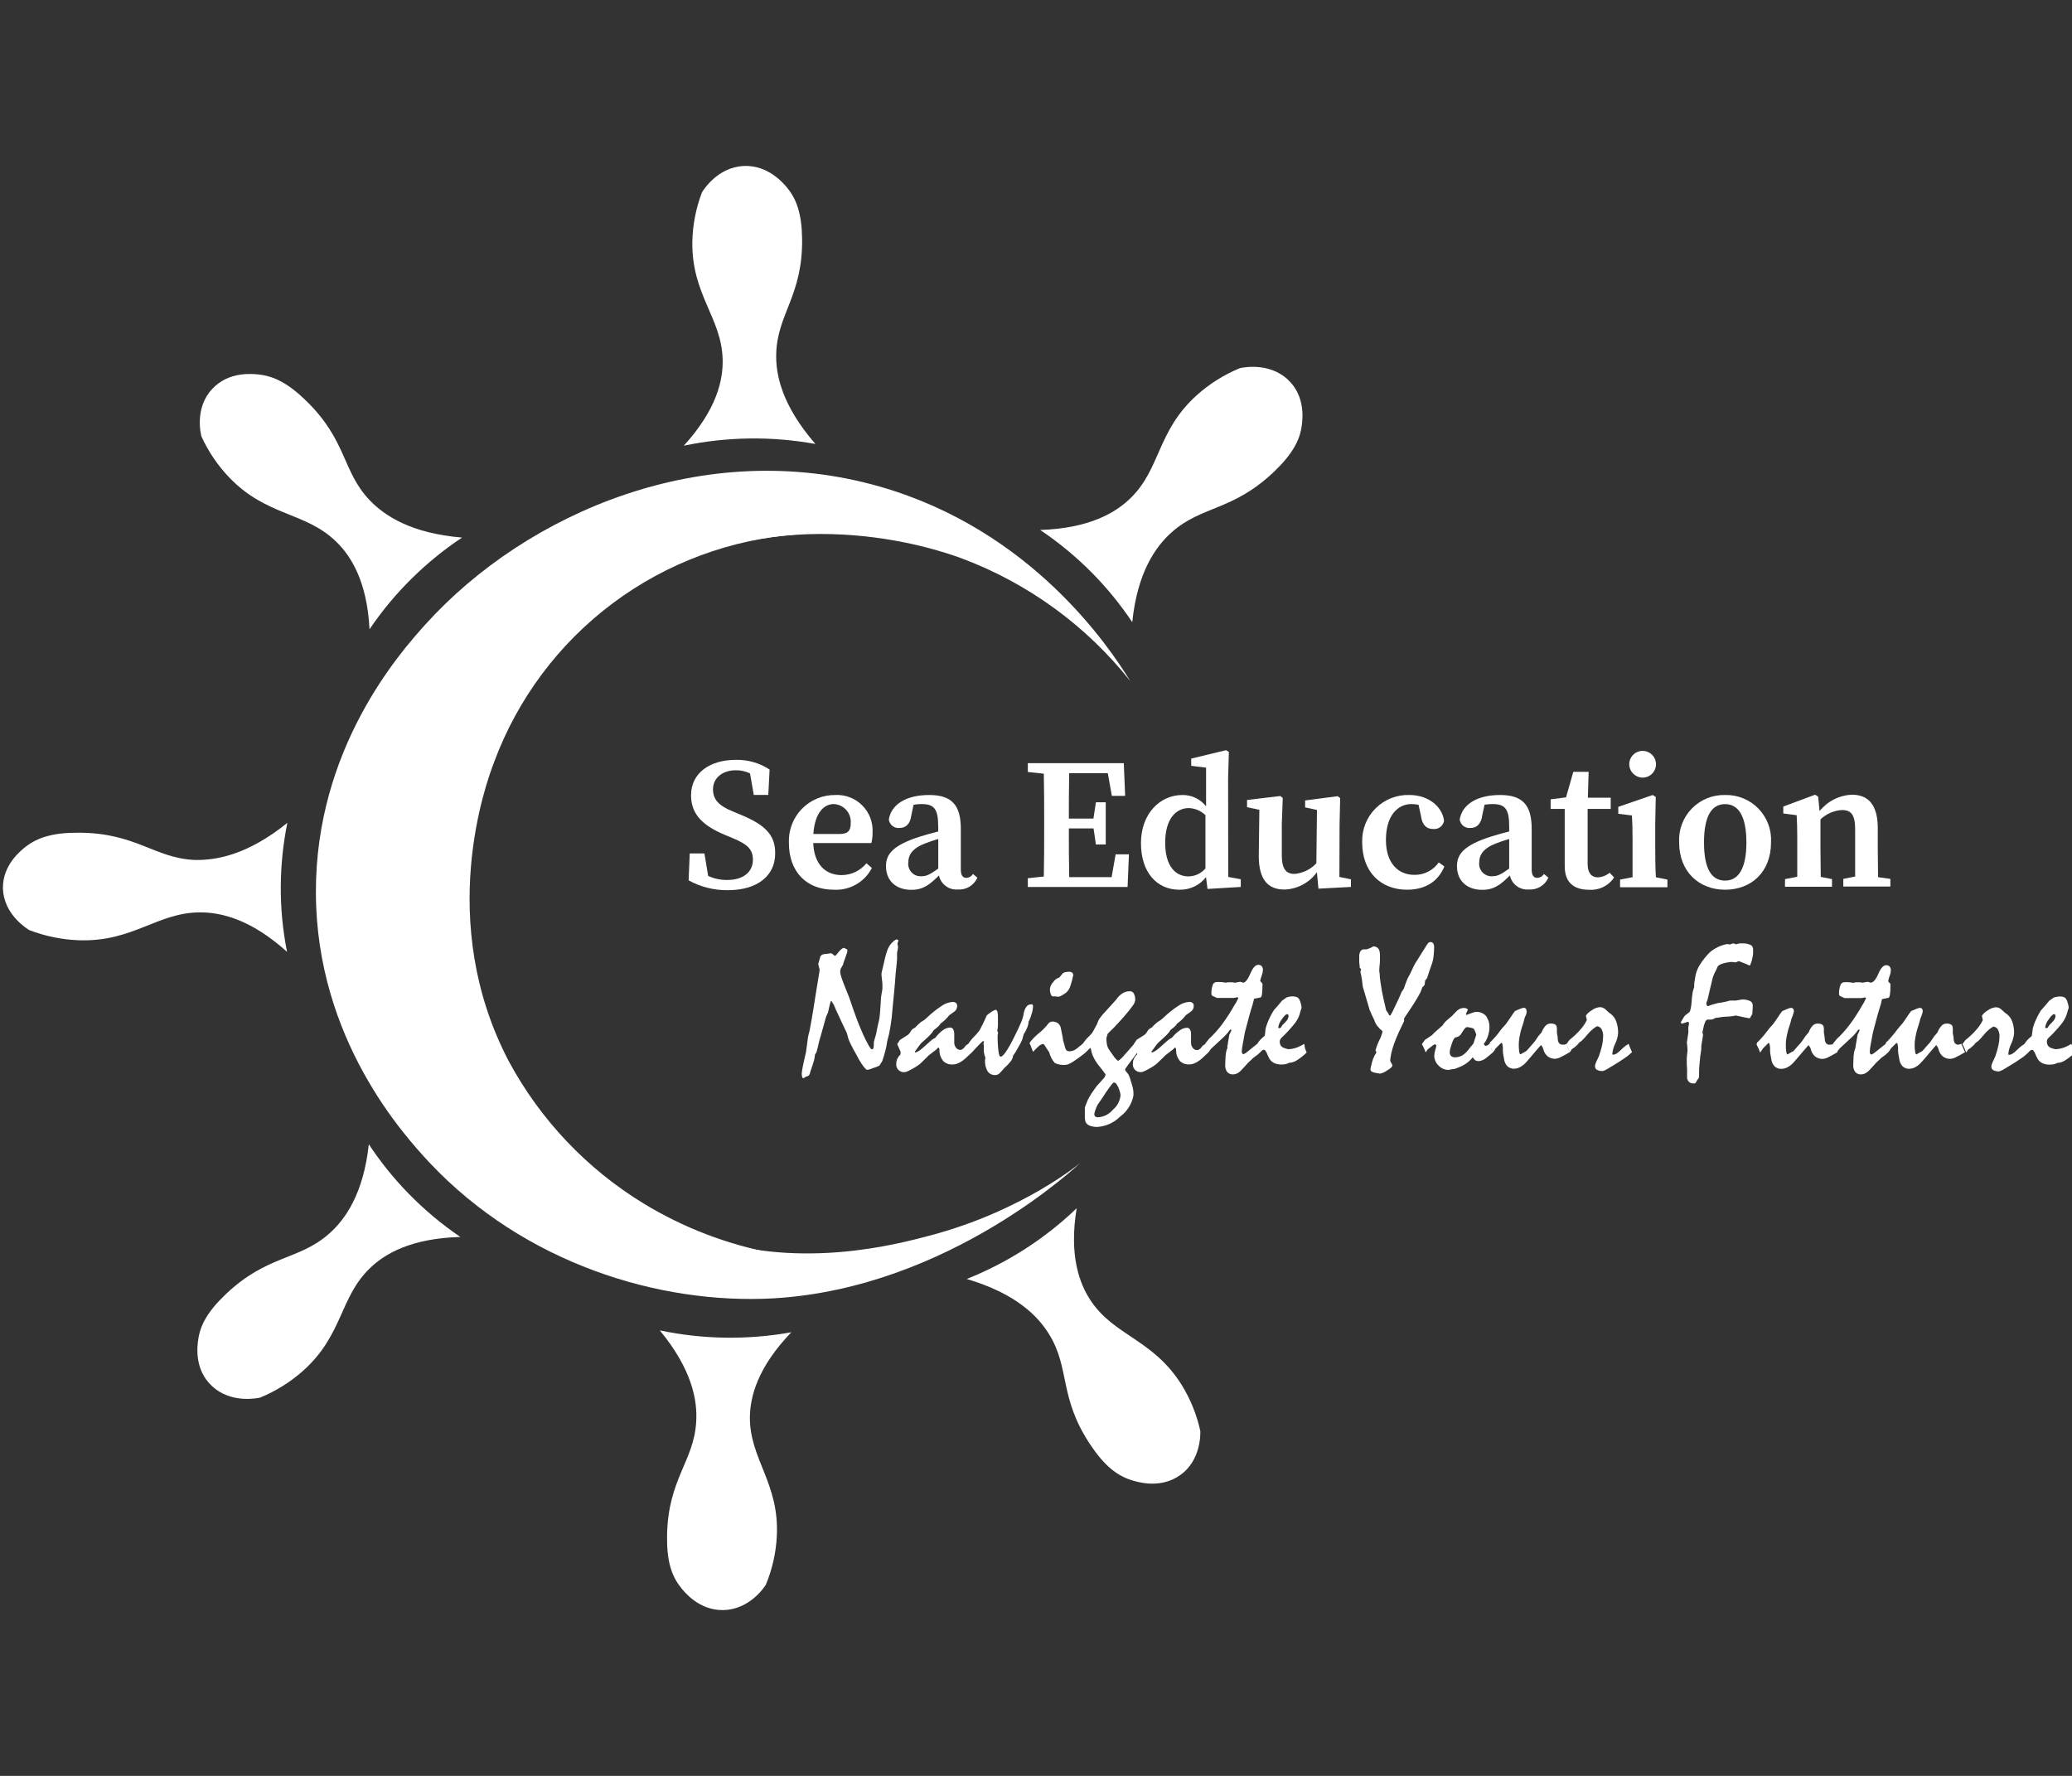 <svg width="350" height="300" viewBox="0 0 350 300" fill="none" xmlns="http://www.w3.org/2000/svg">
<rect x="0" y="0" width="350" height="300" fill="#333333" stroke="none"/>
<g clip-path="url(#clip0_99_2)">
<path d="M125.11 137.63L123.73 137.05C121.6 136.19 120.44 135.17 120.44 133.35C120.44 131.35 122.12 130.12 124.29 130.12C125.12 130.109 125.942 130.291 126.69 130.65L127.33 134.29H129.78L130 130C128.318 128.895 126.342 128.324 124.33 128.36C119.85 128.36 116.73 130.62 116.73 134.36C116.73 137.71 118.94 139.57 122.48 141.05L123.78 141.59C126.14 142.59 127.18 143.38 127.18 145.23C127.18 147.31 125.55 148.65 122.89 148.65C121.762 148.676 120.644 148.444 119.62 147.97L118.99 144.17H116.51L116.32 148.72C118.347 149.834 120.627 150.406 122.94 150.38C127.94 150.38 130.94 147.93 130.94 144.2C131 141.12 129.29 139.34 125.11 137.63Z" fill="white"/>
<path d="M147.39 140.65C147.44 139.806 147.312 138.962 147.014 138.171C146.715 137.38 146.252 136.662 145.657 136.062C145.061 135.463 144.345 134.996 143.557 134.692C142.768 134.388 141.924 134.255 141.08 134.3C140.028 134.29 138.985 134.493 138.014 134.899C137.044 135.305 136.166 135.904 135.434 136.66C134.702 137.416 134.132 138.313 133.759 139.296C133.385 140.28 133.215 141.329 133.26 142.38C133.26 147.38 136.33 150.3 140.83 150.3C142.145 150.378 143.454 150.072 144.599 149.421C145.744 148.769 146.675 147.8 147.28 146.63L146.36 145.83C145.853 146.455 145.213 146.959 144.486 147.304C143.759 147.65 142.965 147.83 142.16 147.83C139.47 147.83 137.52 146.04 137.37 142.42H147.19C147.333 141.841 147.401 141.246 147.39 140.65ZM141.78 140.89H137.39C137.65 137.15 139.28 135.83 140.84 135.83C141.245 135.847 141.642 135.947 142.008 136.122C142.373 136.297 142.699 136.544 142.967 136.849C143.234 137.153 143.437 137.509 143.563 137.894C143.689 138.28 143.735 138.686 143.7 139.09C143.7 140.24 143.32 140.89 141.78 140.89Z" fill="white"/>
<path d="M163.25 148.3C162.65 148.3 162.3 147.9 162.3 146.89V140C162.3 135.9 160.67 134.3 156.95 134.3C153.01 134.3 150.52 135.94 150.14 138.45C150.197 138.876 150.419 139.262 150.757 139.527C151.095 139.793 151.523 139.915 151.95 139.87C153.01 139.87 153.77 139.2 153.95 137.68L154.32 135.94C154.766 135.868 155.218 135.831 155.67 135.83C157.76 135.83 158.48 136.62 158.48 139.56V140.46C157.37 140.74 156.24 141.06 155.42 141.32C150.78 142.8 149.66 144.32 149.66 146.32C149.66 148.92 151.51 150.32 153.93 150.32C155.93 150.32 157.02 149.47 158.61 147.89C158.761 148.604 159.167 149.239 159.753 149.675C160.338 150.112 161.062 150.32 161.79 150.26C162.481 150.311 163.171 150.146 163.764 149.788C164.357 149.429 164.824 148.896 165.1 148.26L164.35 147.64C164.235 147.832 164.075 147.993 163.883 148.108C163.691 148.223 163.474 148.289 163.25 148.3ZM153.43 145.67C153.43 144.46 154.07 143.33 156.24 142.49C156.977 142.198 157.728 141.945 158.49 141.73V146.73C157.1 147.73 156.49 148.02 155.7 148.02C155.388 148.05 155.072 148.009 154.778 147.9C154.484 147.791 154.217 147.617 153.999 147.391C153.781 147.166 153.617 146.894 153.518 146.596C153.42 146.298 153.39 145.981 153.43 145.67Z" fill="white"/>
<path d="M187.77 148.18H180.61C180.55 145.51 180.55 142.8 180.55 139.94H184.72L185.12 142.66H186.78V135.53H185.12L184.7 138.28H180.55C180.55 135.69 180.55 133.12 180.61 130.61H187.13L187.81 134.45H190.06L189.83 128.92H173.62V130.41L176.32 130.7C176.38 133.36 176.38 136.04 176.38 138.7V140.07C176.38 142.78 176.38 145.45 176.32 148.07L173.62 148.36V149.84H190.47L190.7 144.32H188.45L187.77 148.18Z" fill="white"/>
<path d="M207.45 131.46L207.58 127.02L207.1 126.73L201.22 128.15V129.37L203.73 129.68V136.21C203.255 135.606 202.647 135.119 201.953 134.787C201.259 134.456 200.499 134.289 199.73 134.3C195.94 134.3 192.73 137.46 192.73 142.43C192.73 147.4 195.44 150.3 199.22 150.3C200.084 150.322 200.942 150.141 201.724 149.771C202.505 149.401 203.189 148.853 203.72 148.17L203.97 150.17L209.59 149.83V148.54L207.47 148.14L207.45 131.46ZM200.76 148.05C198.47 148.05 196.82 146.19 196.82 142.37C196.82 138.37 198.61 136.51 200.82 136.51C201.871 136.545 202.87 136.973 203.62 137.71V146.71C203.266 147.124 202.828 147.458 202.335 147.689C201.842 147.921 201.305 148.043 200.76 148.05Z" fill="white"/>
<path d="M226.28 139.27L226.38 134.83L225.96 134.5L220.46 135.22V136.39L222.46 136.83L222.36 145.83C221.4 146.862 220.093 147.502 218.69 147.63C217.26 147.63 216.52 146.83 216.52 144.45V139.24L216.68 134.8L216.27 134.47L210.65 135.14V136.36L212.73 136.8L212.63 144.59C212.63 148.75 214.31 150.27 216.98 150.27C218.056 150.235 219.109 149.952 220.057 149.444C221.006 148.936 221.825 148.216 222.45 147.34L222.71 150.12L228.2 149.83V148.54L226.25 148.14L226.28 139.27Z" fill="white"/>
<path d="M238.93 147.79C236.07 147.79 234.11 145.7 234.11 141.9C234.11 137.75 236.11 135.83 238.43 135.83C238.829 135.836 239.227 135.876 239.62 135.95L240.03 137.83C240.22 139.35 240.95 140.05 242.12 140.05C242.544 140.088 242.967 139.964 243.303 139.702C243.639 139.44 243.863 139.061 243.93 138.64C243.61 136.21 241.23 134.3 238.1 134.3C237.039 134.262 235.982 134.443 234.994 134.832C234.007 135.221 233.11 135.809 232.359 136.559C231.609 137.31 231.021 138.207 230.632 139.194C230.243 140.182 230.062 141.239 230.1 142.3C230.1 147.37 233.3 150.3 237.69 150.3C240.69 150.3 242.92 148.96 243.98 146.37L243.03 145.69C242.57 146.349 241.956 146.885 241.242 147.251C240.527 147.617 239.733 147.802 238.93 147.79Z" fill="white"/>
<path d="M259.68 148.3C259.09 148.3 258.73 147.9 258.73 146.89V140C258.73 135.9 257.11 134.3 253.38 134.3C249.45 134.3 246.96 135.94 246.57 138.45C246.63 138.877 246.853 139.263 247.193 139.528C247.532 139.793 247.962 139.916 248.39 139.87C249.44 139.87 250.21 139.2 250.39 137.68L250.77 135.94C251.216 135.868 251.668 135.831 252.12 135.83C254.21 135.83 254.93 136.62 254.93 139.56V140.46C253.82 140.74 252.69 141.06 251.87 141.32C247.23 142.8 246.11 144.32 246.11 146.32C246.11 148.92 247.95 150.32 250.37 150.32C252.37 150.32 253.46 149.47 255.05 147.89C255.201 148.604 255.607 149.239 256.192 149.675C256.778 150.112 257.502 150.32 258.23 150.26C258.922 150.312 259.614 150.147 260.209 149.789C260.803 149.431 261.272 148.896 261.55 148.26L260.8 147.64C260.682 147.834 260.518 147.995 260.323 148.11C260.127 148.225 259.907 148.29 259.68 148.3ZM249.87 145.67C249.87 144.46 250.51 143.33 252.67 142.49C253.41 142.199 254.164 141.945 254.93 141.73V146.73C253.54 147.73 252.93 148.02 252.13 148.02C251.818 148.048 251.504 148.006 251.211 147.896C250.918 147.787 250.653 147.613 250.436 147.387C250.219 147.162 250.056 146.89 249.958 146.593C249.86 146.296 249.83 145.98 249.87 145.67Z" fill="white"/>
<path d="M269.9 148.21C268.9 148.21 268.18 147.53 268.18 145.97V136.65H272.08V134.75H268.22L268.35 130.39H265.76L264.53 134.7L261.93 135.03V136.65H264.31V143.4C264.31 144.63 264.31 145.4 264.31 146.31C264.31 149.09 265.86 150.31 268.43 150.31C269.256 150.369 270.083 150.207 270.826 149.841C271.569 149.476 272.202 148.92 272.66 148.23L271.89 147.43C271.332 147.905 270.632 148.18 269.9 148.21Z" fill="white"/>
<path d="M279.6 143.23V139.05L279.69 134.63L279.18 134.3L273.36 136.3V137.47L275.67 137.76C275.73 139.02 275.77 140 275.77 141.76V143.26C275.77 144.62 275.77 146.62 275.77 148.18L273.66 148.59V149.88H281.66V148.59L279.71 148.2C279.61 146.61 279.6 144.6 279.6 143.23Z" fill="white"/>
<path d="M277.64 131.36C278.079 131.327 278.498 131.167 278.847 130.899C279.196 130.631 279.459 130.267 279.604 129.851C279.749 129.436 279.769 128.987 279.663 128.56C279.557 128.134 279.328 127.747 279.005 127.448C278.683 127.149 278.28 126.951 277.846 126.878C277.412 126.805 276.966 126.86 276.563 127.036C276.161 127.213 275.818 127.503 275.577 127.871C275.337 128.24 275.209 128.67 275.21 129.11C275.215 129.42 275.282 129.725 275.408 130.008C275.535 130.29 275.717 130.544 275.944 130.755C276.171 130.965 276.438 131.127 276.73 131.231C277.021 131.335 277.331 131.379 277.64 131.36Z" fill="white"/>
<path d="M291.4 134.3C290.353 134.274 289.312 134.464 288.343 134.86C287.373 135.256 286.496 135.848 285.767 136.6C285.038 137.352 284.473 138.246 284.107 139.227C283.741 140.208 283.582 141.255 283.64 142.3C283.64 147.3 287.03 150.3 291.4 150.3C295.77 150.3 299.16 147.37 299.16 142.3C299.218 141.255 299.059 140.208 298.693 139.227C298.327 138.246 297.762 137.352 297.033 136.6C296.304 135.848 295.427 135.256 294.457 134.86C293.488 134.464 292.447 134.274 291.4 134.3ZM291.4 148.76C289.07 148.76 287.84 146.7 287.84 142.33C287.84 137.96 289.07 135.84 291.4 135.84C293.73 135.84 295 138 295 142.33C295 146.66 293.69 148.76 291.4 148.76Z" fill="white"/>
<path d="M317.24 148.18C317.24 146.62 317.19 144.64 317.19 143.18V139.88C317.19 135.98 315.6 134.25 312.83 134.25C311.773 134.294 310.738 134.564 309.795 135.042C308.851 135.52 308.021 136.194 307.36 137.02L307.12 134.58L306.61 134.25L301.23 136.25V137.42L303.49 137.71C303.56 138.97 303.59 139.79 303.59 141.52V143.18C303.59 144.54 303.59 146.54 303.59 148.11L301.52 148.51V149.8H309.46V148.51L307.56 148.13C307.56 146.56 307.51 144.55 307.51 143.13V138.42C308.492 137.482 309.775 136.923 311.13 136.84C312.73 136.84 313.37 137.67 313.37 140.14V143.14C313.37 144.55 313.37 146.52 313.37 148.07L311.37 148.47V149.76H319.32V148.47L317.24 148.18Z" fill="white"/>
<path d="M151.53 162.05C151.53 161.717 151.53 161.437 151.53 161.21C151.53 160.98 151.53 160.81 151.59 160.69C151.638 160.479 151.675 160.265 151.7 160.05C151.7 159.84 151.64 159.65 151.61 159.46C151.58 159.27 151.69 159.18 151.75 158.97C151.757 158.898 151.735 158.826 151.69 158.77C151.631 158.723 151.555 158.702 151.48 158.71H151.35C151.05 158.89 150.78 159.116 150.55 159.38C150.297 159.68 150.091 160.017 149.94 160.38C149.87 160.57 149.78 160.83 149.67 161.19C149.56 161.55 149.46 161.99 149.34 162.52C149.22 163.05 149.06 163.77 148.9 164.42C148.9 164.65 148.9 165 148.98 165.47C149.06 165.94 149.06 166.29 149.06 166.53C149.069 166.68 149.069 166.83 149.06 166.98C149.06 167.15 149.01 167.35 148.97 167.59C148.93 167.83 148.9 168.04 148.86 168.22C148.833 168.362 148.817 168.506 148.81 168.65C148.76 169.65 148.7 170.48 148.65 171.07C148.625 171.462 148.578 171.853 148.51 172.24C148.45 172.53 148.37 172.87 148.28 173.24C148.19 173.61 148.1 174.11 148 174.65C147.91 174.99 147.82 175.31 147.73 175.58C147.672 175.756 147.629 175.937 147.6 176.12C147.588 176.253 147.588 176.387 147.6 176.52C147.606 176.712 147.582 176.905 147.53 177.09C147.515 177.139 147.485 177.182 147.443 177.213C147.402 177.244 147.352 177.26 147.3 177.26C147.18 177.26 146.99 177.05 146.74 176.62C146.373 175.971 146.039 175.303 145.74 174.62C145.36 173.77 145 172.89 144.66 171.97C144.32 171.05 143.98 170.1 143.66 169.12C143.34 168.14 142.97 167.37 142.66 166.54C142.42 165.94 142.23 165.43 142.11 165.03C142.004 164.734 141.94 164.424 141.92 164.11C141.924 163.926 141.968 163.745 142.05 163.58C142.162 163.36 142.285 163.146 142.42 162.94C142.42 162.83 142.49 162.67 142.55 162.46C142.61 162.25 142.7 162 142.82 161.69C142.94 161.38 143 161.18 143.05 161.01C143.094 160.901 143.121 160.787 143.13 160.67C143.148 160.601 143.148 160.529 143.13 160.46C143.099 160.397 143.045 160.347 142.98 160.32L142.54 160.12C142.388 160.16 142.247 160.235 142.13 160.34C141.982 160.458 141.848 160.592 141.73 160.74C141.58 160.94 141.44 161.11 141.33 161.23C141.248 161.325 141.158 161.412 141.06 161.49C140.934 161.431 140.821 161.345 140.73 161.24C140.631 161.129 140.497 161.055 140.35 161.03C140.209 161.038 140.068 161.058 139.93 161.09C139.789 161.124 139.645 161.144 139.5 161.15C139.293 161.141 139.087 161.182 138.9 161.27C138.755 161.339 138.639 161.455 138.57 161.6C138.52 161.8 138.46 162.01 138.4 162.22C138.34 162.43 138.28 162.64 138.21 162.85L138.46 163.85C138.213 165.457 137.953 167.057 137.68 168.65C137.43 170.28 137.22 171.54 137.06 172.45C136.9 173.36 136.8 173.92 136.75 174.12L136.57 174.82C136.52 175.02 136.49 175.19 136.47 175.32C136.4 175.85 136.35 176.32 136.29 176.71C136.23 177.1 136.19 177.43 136.15 177.71C136.15 177.79 136.09 177.99 136.02 178.29C135.95 178.59 135.86 179.01 135.74 179.54C135.62 180.07 135.56 180.41 135.51 180.71C135.468 180.935 135.441 181.162 135.43 181.39C135.422 181.58 135.449 181.77 135.51 181.95C135.51 182.08 135.64 182.14 135.74 182.12C135.83 182.087 135.917 182.047 136 182C136.049 181.962 136.09 181.914 136.12 181.86C136.305 181.862 136.483 181.794 136.62 181.67C136.751 181.522 136.832 181.337 136.85 181.14C137 180.68 137.14 180.28 137.25 179.95C137.36 179.62 137.45 179.33 137.52 179.09C137.59 178.85 137.62 178.49 137.66 178.18L137.95 177.67C138.03 177.37 138.1 177.07 138.17 176.78C138.24 176.49 138.29 176.22 138.36 175.95L139 173.7C139.2 173 139.38 172.35 139.54 171.76C139.65 171.54 139.76 171.3 139.87 171.02C139.96 170.59 140.05 170.22 140.12 169.91C140.18 169.65 140.253 169.393 140.34 169.14L140.45 169.09C140.595 169.306 140.729 169.53 140.85 169.76C140.96 169.973 141.053 170.193 141.13 170.42C141.55 171.33 141.91 172.12 142.23 172.79L143.03 174.47C143.08 174.66 143.13 174.82 143.17 174.96C143.21 175.1 143.24 175.22 143.26 175.32C143.38 175.7 143.534 176.068 143.72 176.42C143.96 176.91 144.28 177.53 144.72 178.27C145.034 178.924 145.409 179.546 145.84 180.13C146.15 180.54 146.39 180.74 146.54 180.74C146.881 180.655 147.215 180.545 147.54 180.41C147.885 180.311 148.219 180.181 148.54 180.02L149.03 179.25C149.25 178.6 149.43 178 149.57 177.44C149.702 176.944 149.799 176.439 149.86 175.93C150.101 175.093 150.288 174.241 150.42 173.38C150.58 172.427 150.7 171.377 150.78 170.23C150.88 169.23 150.97 168.32 151.06 167.37C151.15 166.42 151.22 165.45 151.29 164.49C151.37 163.81 151.43 163.27 151.46 162.86C151.49 162.45 151.53 162.17 151.53 162.05Z" fill="white"/>
<path d="M174.5 170C174.505 169.909 174.484 169.819 174.44 169.74C174.412 169.711 174.377 169.689 174.339 169.675C174.301 169.661 174.26 169.656 174.22 169.66C174.05 169.653 173.88 169.69 173.728 169.767C173.575 169.844 173.445 169.959 173.35 170.1C173.095 170.491 172.938 170.936 172.89 171.4C172.789 171.907 172.628 172.401 172.41 172.87C172.14 173.52 171.74 174.36 171.22 175.38C170.832 176.19 170.387 176.972 169.89 177.72C169.52 178.24 169.24 178.5 169.04 178.5C168.84 178.5 168.75 178.2 168.66 177.6C168.551 176.694 168.504 175.782 168.52 174.87C168.52 174.75 168.58 174.65 168.6 174.54C168.62 174.43 168.54 174.37 168.52 174.3C168.504 174.235 168.484 174.172 168.46 174.11C168.531 173.805 168.568 173.493 168.57 173.18C168.57 172.8 168.57 172.31 168.57 171.74C168.579 171.447 168.546 171.154 168.47 170.87C168.4 170.68 168.3 170.58 168.16 170.58C167.873 170.674 167.605 170.819 167.37 171.01C167.132 171.156 166.908 171.323 166.7 171.51C166.49 171.98 166.3 172.4 166.13 172.76L165.68 173.65C165.569 173.89 165.428 174.115 165.26 174.32C165.035 174.606 164.791 174.876 164.53 175.13C164.301 175.369 164.084 175.619 163.88 175.88C163.774 176.013 163.677 176.153 163.59 176.3C163.525 176.36 163.455 176.413 163.38 176.46C163.324 176.502 163.263 176.539 163.2 176.57L162.99 176.82L162.78 177.08C162.692 177.154 162.599 177.221 162.5 177.28C162.418 177.329 162.325 177.357 162.23 177.36C162.08 177.364 161.931 177.329 161.798 177.259C161.665 177.189 161.552 177.086 161.47 176.96C161.275 176.71 161.175 176.397 161.19 176.08C161.19 175.61 161.19 175.08 161.19 174.6C161.188 174.334 161.12 174.072 160.99 173.84C160.936 173.757 160.862 173.689 160.774 173.644C160.687 173.598 160.589 173.576 160.49 173.58C160.069 173.602 159.663 173.744 159.32 173.99C158.82 174.362 158.376 174.803 158 175.3L157.75 175.45L157.53 175.57L157.05 175.97L156.18 176.75C155.918 176.997 155.641 177.228 155.35 177.44C155.13 177.598 154.887 177.723 154.63 177.81L154.52 177.67L155.25 176.67C155.371 176.497 155.505 176.333 155.65 176.18C156.23 175.68 156.7 175.25 157.05 174.89C157.32 174.63 157.552 174.334 157.74 174.01C157.98 173.83 158.17 173.68 158.32 173.55L158.62 173.27L158.88 172.91C159.184 172.699 159.468 172.461 159.73 172.2C159.951 171.986 160.155 171.755 160.34 171.51L161.19 170.9C161.347 170.793 161.474 170.649 161.56 170.48C161.644 170.302 161.685 170.107 161.68 169.91C161.683 169.82 161.666 169.731 161.632 169.648C161.597 169.566 161.546 169.491 161.48 169.43C161.306 169.304 161.094 169.244 160.88 169.26C160.224 169.315 159.595 169.547 159.06 169.93C158.166 170.517 157.329 171.187 156.56 171.93C156.381 172.103 156.187 172.26 155.98 172.4L155.54 172.67L154.94 173.21C154.811 173.331 154.691 173.462 154.58 173.6C154.431 173.664 154.29 173.744 154.16 173.84C154.045 173.936 153.947 174.051 153.87 174.18C153.798 174.314 153.715 174.441 153.62 174.56C153.564 174.636 153.5 174.707 153.43 174.77L152 175.69C151.9 175.87 151.81 176.01 151.73 176.13C151.677 176.215 151.617 176.295 151.55 176.37L151.81 176.95L152.02 177.43C152.057 177.491 152.09 177.555 152.12 177.62C152.133 177.676 152.133 177.734 152.12 177.79C152.128 177.897 152.128 178.003 152.12 178.11C151.9 178.321 151.718 178.568 151.58 178.84C151.461 179.086 151.4 179.356 151.4 179.63C151.368 179.831 151.383 180.036 151.446 180.23C151.508 180.424 151.615 180.6 151.758 180.744C151.902 180.888 152.077 180.997 152.27 181.06C152.463 181.124 152.669 181.141 152.87 181.11C152.992 181.098 153.11 181.064 153.22 181.01C153.413 180.933 153.6 180.843 153.78 180.74C154.13 180.56 154.44 180.38 154.72 180.21C154.975 180.05 155.219 179.873 155.45 179.68L155.98 179.17C156.23 178.94 156.54 178.63 156.91 178.26L157.62 177.71L158.14 177.32L158.35 177.1L158.53 176.94C158.606 177.026 158.661 177.129 158.69 177.24C158.703 177.333 158.703 177.427 158.69 177.52C158.698 178.155 158.928 178.767 159.34 179.25C159.548 179.449 159.795 179.602 160.065 179.7C160.335 179.798 160.623 179.839 160.91 179.82C161.212 179.817 161.511 179.756 161.79 179.64C162.115 179.502 162.42 179.324 162.7 179.11C162.96 178.909 163.208 178.692 163.44 178.46C163.68 178.23 163.92 178 164.16 177.79C164.73 177.17 165.16 176.7 165.49 176.38C165.667 176.189 165.861 176.015 166.07 175.86L166.23 175.95L166.12 176.31C166.16 176.443 166.18 176.581 166.18 176.72V177.52C166.198 177.746 166.235 177.97 166.29 178.19C166.334 178.356 166.388 178.52 166.45 178.68C166.437 178.814 166.417 178.948 166.39 179.08C166.343 179.743 166.496 180.405 166.83 180.98C166.973 181.187 167.167 181.353 167.393 181.463C167.619 181.573 167.869 181.624 168.12 181.61C168.291 181.613 168.46 181.571 168.61 181.49C168.757 181.406 168.886 181.294 168.99 181.16C169.1 181.04 169.21 180.91 169.33 180.79C169.45 180.67 169.55 180.54 169.65 180.41C170.066 180.06 170.442 179.664 170.77 179.23C170.975 178.975 171.1 178.666 171.13 178.34C171.462 177.893 171.753 177.418 172 176.92C172.283 176.473 172.524 176.001 172.72 175.51C172.771 175.231 172.845 174.957 172.94 174.69C173.181 174.326 173.382 173.937 173.54 173.53C173.661 173.234 173.729 172.919 173.74 172.6C173.961 172.196 174.132 171.766 174.25 171.32C174.393 170.893 174.477 170.449 174.5 170Z" fill="white"/>
<path d="M177.77 168.32H178.25L178.76 168.38C178.879 168.377 178.995 168.346 179.1 168.29C179.311 168.198 179.512 168.084 179.7 167.95C179.916 167.824 180.115 167.669 180.29 167.49C180.452 167.316 180.583 167.117 180.68 166.9C180.72 166.8 180.78 166.63 180.86 166.39C180.94 166.15 181.03 165.85 181.13 165.48C181.13 165.29 181.23 165.04 181.29 164.76C181.296 164.676 181.283 164.592 181.252 164.514C181.221 164.436 181.172 164.366 181.11 164.31C180.943 164.196 180.742 164.143 180.54 164.16C180.341 164.155 180.142 164.179 179.95 164.23C179.808 164.263 179.672 164.32 179.55 164.4C179.3 164.68 179.1 164.93 178.92 165.14C178.507 165.26 178.151 165.527 177.92 165.89C177.607 166.203 177.406 166.611 177.35 167.05C177.339 167.332 177.38 167.613 177.47 167.88C177.51 168.06 177.617 168.217 177.77 168.32Z" fill="white"/>
<path d="M190.56 181.43C190.41 181.26 190.29 181.11 190.19 180.98C190.104 180.882 190.051 180.76 190.04 180.63C190.38 180.13 190.72 179.63 191.04 179.24C191.36 178.85 191.58 178.5 191.78 178.24L192.2 177.74L191.6 176.32C190.84 177.21 190.23 177.9 189.78 178.39C189.521 178.712 189.214 178.992 188.87 179.22C188.744 179.124 188.624 179.02 188.51 178.91C188.414 178.812 188.324 178.709 188.24 178.6L187.54 177.6L187.21 177.12C187.092 176.884 187.011 176.631 186.97 176.37C186.916 176.039 186.89 175.705 186.89 175.37C186.957 175.097 187.027 174.857 187.1 174.65C187.29 174.44 187.48 174.25 187.65 174.08L188.15 173.61C188.49 173.223 188.84 172.843 189.2 172.47C189.56 172.097 189.893 171.717 190.2 171.33C190.62 170.857 191.01 170.36 191.37 169.84C191.57 169.591 191.704 169.295 191.76 168.98C191.784 168.586 191.705 168.193 191.53 167.84C191.466 167.719 191.37 167.618 191.251 167.549C191.133 167.48 190.997 167.446 190.86 167.45C190.426 167.447 190 167.564 189.63 167.79C189.206 168.06 188.844 168.418 188.57 168.84C187.94 169.55 187.34 170.21 186.76 170.84C186.394 171.208 186.059 171.606 185.76 172.03C185.563 172.321 185.415 172.642 185.32 172.98C185.17 173.27 185.03 173.52 184.91 173.73C184.79 173.94 184.68 174.13 184.6 174.31C184.52 174.49 184.18 174.83 184 175.02C183.854 175.184 183.697 175.337 183.53 175.48L183.14 175.99C183.061 176.115 182.971 176.232 182.87 176.34L182.37 176.74L181.87 177.15C181.688 177.298 181.482 177.413 181.26 177.49C181.074 177.556 180.878 177.59 180.68 177.59C180.546 177.597 180.413 177.573 180.29 177.52C180.184 177.481 180.098 177.402 180.05 177.3C179.94 177.072 179.863 176.83 179.82 176.58C179.713 176.167 179.623 175.857 179.55 175.65C179.55 175.32 179.46 175 179.39 174.65C179.32 174.3 179.26 174.01 179.19 173.65C179.132 173.326 178.953 173.037 178.69 172.84C178.416 172.654 178.091 172.56 177.76 172.57C177.617 172.573 177.476 172.611 177.35 172.68C177.2 172.761 177.075 172.882 176.99 173.03C176.556 173.582 176.059 174.082 175.51 174.52C174.963 174.964 174.464 175.463 174.02 176.01L173.97 176.16L173.88 176.27C173.924 176.303 173.961 176.343 173.99 176.39C174.023 176.444 174.049 176.501 174.07 176.56C174.15 176.81 174.23 177.02 174.31 177.21C174.39 177.4 174.46 177.55 174.51 177.69C174.819 177.334 175.154 176.999 175.51 176.69C175.698 176.514 175.935 176.399 176.19 176.36C176.25 176.36 176.33 176.42 176.43 176.54C176.553 176.708 176.663 176.886 176.76 177.07C176.86 177.22 176.95 177.36 177.04 177.47C177.13 177.58 177.18 177.68 177.23 177.76C177.395 178.429 177.718 179.05 178.17 179.57C178.746 179.843 179.386 179.954 180.02 179.89C180.262 179.862 180.496 179.787 180.71 179.67C181.095 179.471 181.463 179.24 181.81 178.98L182.81 178.25C183.044 178.076 183.267 177.889 183.48 177.69C183.71 177.45 183.94 177.23 184.18 177C184.234 177.094 184.275 177.195 184.3 177.3C184.381 177.792 184.539 178.268 184.77 178.71C185.021 179.208 185.33 179.674 185.69 180.1C186.04 180.54 186.4 181 186.75 181.49C186.739 181.655 186.684 181.814 186.59 181.95C186.456 182.148 186.302 182.333 186.13 182.5L185.23 183.5C185.09 183.7 184.95 183.91 184.8 184.11L184.35 184.75L183.94 185.46C183.813 185.661 183.709 185.875 183.63 186.1C183.521 186.338 183.424 186.582 183.34 186.83C183.295 186.946 183.265 187.067 183.25 187.19C183.25 187.84 183.25 188.36 183.25 188.75C183.26 189.017 183.3 189.282 183.37 189.54C183.521 189.824 183.77 190.044 184.07 190.16C184.496 190.316 184.947 190.387 185.4 190.37C186.852 190.265 188.217 189.636 189.24 188.6C190.405 187.743 191.199 186.473 191.46 185.05C191.46 184.91 191.46 184.78 191.46 184.67C191.46 184.56 191.46 184.47 191.46 184.42C191.384 183.804 191.233 183.199 191.01 182.62C190.924 182.202 190.773 181.8 190.56 181.43ZM183.13 176.69C183.22 176.87 183.3 177.04 183.36 177.18C183.429 177.315 183.485 177.455 183.53 177.6L183.13 176.69ZM188 187.46C187.694 187.829 187.317 188.133 186.891 188.353C186.464 188.573 185.998 188.705 185.52 188.74C185.34 188.755 185.16 188.71 185.01 188.61C184.953 188.553 184.909 188.484 184.881 188.408C184.853 188.332 184.843 188.251 184.85 188.17C184.895 187.895 184.973 187.627 185.08 187.37C185.175 187.093 185.296 186.825 185.44 186.57C185.68 186.23 185.91 185.89 186.14 185.57C186.37 185.25 186.57 184.88 186.79 184.57C187.18 184 187.49 183.57 187.71 183.29C187.93 183.01 188.08 182.86 188.15 182.86C188.226 182.866 188.3 182.888 188.367 182.924C188.434 182.96 188.493 183.01 188.54 183.07C188.695 183.278 188.826 183.502 188.93 183.74C189.03 183.977 189.113 184.221 189.18 184.47C189.238 184.658 189.272 184.853 189.28 185.05C189.18 185.988 188.721 186.852 188 187.46Z" fill="white"/>
<path d="M220.29 176.33C220.183 176.417 220.065 176.491 219.94 176.55L219.69 176.68C219.408 176.837 219.11 176.961 218.8 177.05C218.436 177.161 218.06 177.228 217.68 177.25C217.459 177.212 217.241 177.155 217.03 177.08C216.889 177.04 216.754 176.979 216.63 176.9C216.481 176.815 216.362 176.686 216.29 176.53C216.206 176.352 216.165 176.157 216.17 175.96C216.171 175.839 216.199 175.72 216.25 175.61C216.302 175.512 216.366 175.422 216.44 175.34C217.178 174.65 217.87 173.912 218.51 173.13C218.95 172.629 219.289 172.049 219.51 171.42L219.65 170.92C219.73 170.68 219.78 170.5 219.82 170.38C219.86 170.26 219.87 170.25 219.87 170.31C219.87 170.06 219.8 169.83 219.76 169.63C219.713 169.425 219.649 169.225 219.57 169.03C219.52 168.896 219.449 168.771 219.36 168.66C219.252 168.539 219.114 168.449 218.96 168.4C218.752 168.343 218.536 168.316 218.32 168.32C218.145 168.315 217.971 168.332 217.8 168.37C217.658 168.394 217.518 168.427 217.38 168.47C217.249 168.571 217.112 168.665 216.97 168.75C216.838 168.829 216.711 168.915 216.59 169.01L215.87 169.87L215.18 170.65C214.946 171.018 214.732 171.398 214.54 171.79C214.38 172.12 214.25 172.41 214.16 172.63C214.07 172.85 214 173.07 213.93 173.26C213.87 173.427 213.82 173.597 213.78 173.77C213.77 173.974 213.75 174.178 213.72 174.38C213.72 174.58 213.65 174.78 213.62 174.99C213.353 175.197 213.102 175.424 212.87 175.67C212.687 175.875 212.523 176.095 212.38 176.33C211.69 176.9 211.15 177.33 210.76 177.63C210.557 177.813 210.328 177.965 210.08 178.08C210.033 178.083 209.986 178.073 209.944 178.052C209.902 178.031 209.866 177.999 209.84 177.96C209.781 177.846 209.754 177.718 209.76 177.59C209.783 177.227 209.829 176.866 209.9 176.51C209.99 175.98 210.12 175.28 210.28 174.41C210.56 173.34 210.8 172.41 211.02 171.61C211.24 170.81 211.44 170.17 211.62 169.61C211.62 169.42 211.72 169.25 211.75 169.1L211.83 168.72L212.89 168.51C213.02 168.51 213.11 168.32 213.17 167.99C213.23 167.519 213.257 167.045 213.25 166.57C213.267 166.447 213.267 166.323 213.25 166.2C213.234 166.119 213.187 166.047 213.12 166L212.96 165.83C212.927 165.789 212.896 165.746 212.87 165.7C212.928 165.403 213.012 165.112 213.12 164.83C213.242 164.534 213.313 164.22 213.33 163.9C213.349 163.657 213.277 163.415 213.13 163.22C213.055 163.142 212.965 163.082 212.865 163.042C212.765 163.002 212.658 162.984 212.55 162.99C212.07 162.99 211.63 163.47 211.22 164.44C210.81 165.41 210.37 166 210 166L209.49 165.85L209.05 165.93L208.65 166.01C208.502 165.974 208.352 165.95 208.2 165.94C208 165.94 207.76 165.94 207.47 165.94L207 166C206.776 165.953 206.549 165.919 206.32 165.9C206.044 165.884 205.766 165.884 205.49 165.9C205.34 165.904 205.195 165.957 205.078 166.051C204.96 166.145 204.877 166.274 204.84 166.42C204.68 166.907 204.609 167.418 204.63 167.93C204.628 167.975 204.635 168.02 204.653 168.061C204.67 168.103 204.696 168.14 204.73 168.17C204.813 168.245 204.912 168.3 205.02 168.33L205.28 168.45L205.57 168.58H205.99H208.37C208.478 168.573 208.585 168.556 208.69 168.53C208.79 168.497 208.895 168.477 209 168.47C209.055 168.466 209.108 168.484 209.15 168.52C209.167 168.565 209.167 168.615 209.15 168.66C209.049 168.896 208.935 169.126 208.81 169.35C208.725 169.507 208.628 169.657 208.52 169.8C207.891 170.922 207.193 172.005 206.43 173.04C205.778 173.914 205.048 174.727 204.25 175.47C204.11 175.63 204 175.78 203.9 175.9L203.65 176.21L203.59 176.33C203.532 176.4 203.461 176.458 203.38 176.5C203.327 176.547 203.266 176.584 203.2 176.61L202.99 176.86L202.78 177.12C202.694 177.196 202.6 177.263 202.5 177.32C202.419 177.371 202.326 177.398 202.23 177.4C202.08 177.403 201.931 177.368 201.799 177.298C201.666 177.228 201.553 177.125 201.47 177C201.275 176.75 201.175 176.437 201.19 176.12C201.19 175.65 201.19 175.12 201.19 174.64C201.194 174.373 201.124 174.11 200.99 173.88C200.936 173.797 200.862 173.729 200.774 173.684C200.687 173.638 200.589 173.616 200.49 173.62C200.072 173.641 199.668 173.783 199.33 174.03C198.82 174.384 198.362 174.808 197.97 175.29L197.72 175.44L197.5 175.56L197.02 175.96L196.15 176.74C195.888 176.987 195.611 177.218 195.32 177.43C195.1 177.588 194.857 177.713 194.6 177.8L194.49 177.66L195.23 176.66C195.346 176.486 195.476 176.322 195.62 176.17C196.21 175.67 196.62 175.24 197.02 174.88C197.293 174.624 197.526 174.327 197.71 174C197.95 173.82 198.14 173.67 198.29 173.54L198.59 173.26L198.85 172.9C199.154 172.689 199.438 172.451 199.7 172.19C199.921 171.976 200.125 171.745 200.31 171.5L201.16 170.89C201.317 170.783 201.444 170.639 201.53 170.47C201.614 170.292 201.655 170.097 201.65 169.9C201.653 169.81 201.636 169.721 201.602 169.638C201.567 169.556 201.516 169.481 201.45 169.42C201.276 169.294 201.064 169.234 200.85 169.25C200.194 169.305 199.565 169.537 199.03 169.92C198.136 170.507 197.299 171.177 196.53 171.92C196.351 172.093 196.157 172.251 195.95 172.39L195.51 172.66L194.91 173.2C194.781 173.321 194.661 173.452 194.55 173.59C194.401 173.654 194.26 173.734 194.13 173.83C194.015 173.926 193.917 174.041 193.84 174.17C193.772 174.306 193.688 174.434 193.59 174.55C193.534 174.626 193.47 174.697 193.4 174.76L191.97 175.68C191.87 175.86 191.78 176 191.7 176.12C191.647 176.205 191.587 176.285 191.52 176.36L191.78 176.94L191.99 177.42C192.027 177.481 192.06 177.545 192.09 177.61C192.103 177.666 192.103 177.724 192.09 177.78C192.098 177.887 192.098 177.993 192.09 178.1C191.87 178.311 191.687 178.558 191.55 178.83C191.431 179.076 191.37 179.346 191.37 179.62C191.338 179.821 191.353 180.026 191.416 180.22C191.478 180.414 191.585 180.59 191.728 180.734C191.872 180.878 192.047 180.987 192.24 181.05C192.433 181.114 192.639 181.131 192.84 181.1C192.962 181.088 193.08 181.054 193.19 181C193.386 180.923 193.576 180.833 193.76 180.73C194.1 180.55 194.41 180.37 194.69 180.2C194.945 180.04 195.189 179.863 195.42 179.67L195.95 179.16C196.21 178.93 196.51 178.62 196.88 178.25C197.15 178.04 197.39 177.85 197.6 177.7L198.11 177.31C198.178 177.232 198.252 177.158 198.33 177.09L198.5 176.93C198.576 177.016 198.631 177.119 198.66 177.23C198.673 177.323 198.673 177.417 198.66 177.51C198.672 178.144 198.902 178.755 199.31 179.24C199.518 179.439 199.765 179.592 200.035 179.69C200.305 179.789 200.593 179.829 200.88 179.81C201.182 179.807 201.481 179.746 201.76 179.63C202.084 179.493 202.39 179.314 202.67 179.1C202.93 178.899 203.178 178.682 203.41 178.45C203.65 178.22 203.89 177.99 204.13 177.78C204.216 177.645 204.309 177.514 204.41 177.39C204.474 177.319 204.531 177.242 204.58 177.16L206.22 175.64C206.56 175.34 206.86 175.05 207.11 174.78C207.342 174.541 207.55 174.28 207.73 174L207.88 173.91C207.97 173.91 208.01 174 208.01 174.05L207.65 174.83C207.57 175.23 207.51 175.64 207.44 176.04C207.44 176.27 207.37 176.48 207.33 176.65C207.319 176.79 207.319 176.93 207.33 177.07C207.301 177.142 207.268 177.212 207.23 177.28C207.123 177.625 207.056 177.98 207.03 178.34C207.03 178.78 206.96 179.29 206.96 179.89C206.929 180.321 207.05 180.748 207.3 181.1C207.427 181.236 207.583 181.342 207.755 181.411C207.928 181.48 208.114 181.511 208.3 181.5C208.536 181.492 208.768 181.434 208.98 181.33C209.256 181.182 209.503 180.986 209.71 180.75L210.27 180.15L210.83 179.53L211.35 179.05C211.487 178.931 211.617 178.804 211.74 178.67C212 178.5 212.23 178.33 212.42 178.18L212.86 177.78C212.958 177.655 213.072 177.544 213.2 177.45C213.277 177.379 213.376 177.336 213.48 177.33C213.537 177.334 213.592 177.352 213.64 177.381C213.689 177.411 213.73 177.452 213.76 177.5C213.87 177.655 213.96 177.823 214.03 178C214.126 178.243 214.237 178.48 214.36 178.71C214.441 178.877 214.546 179.032 214.67 179.17C214.88 179.388 215.136 179.555 215.42 179.66C215.741 179.773 216.079 179.831 216.42 179.83C216.675 179.835 216.93 179.811 217.18 179.76C217.38 179.716 217.572 179.642 217.75 179.54C218.228 179.518 218.691 179.365 219.09 179.1C219.679 178.727 220.226 178.291 220.72 177.8C220.66 177.62 220.57 177.42 220.47 177.18C220.37 176.94 220.42 176.63 220.29 176.33ZM203.74 176.4C203.773 176.454 203.799 176.511 203.82 176.57C203.82 176.64 203.82 176.71 203.89 176.77L203.74 176.4ZM212.66 176.93C212.66 177.01 212.75 177.1 212.78 177.18C212.841 177.31 212.894 177.444 212.94 177.58L212.66 176.93ZM215.93 173.64C215.93 173.64 215.93 173.57 215.93 173.51C216.009 173.034 216.209 172.587 216.51 172.21C216.9 171.62 217.21 171.32 217.44 171.32C217.472 171.318 217.505 171.326 217.533 171.342C217.562 171.358 217.585 171.381 217.6 171.41C217.643 171.475 217.664 171.552 217.66 171.63C217.661 171.779 217.627 171.927 217.56 172.06C217.494 172.22 217.399 172.365 217.28 172.49C217.18 172.61 217.07 172.72 216.96 172.84C216.854 172.958 216.741 173.068 216.62 173.17L216.42 173.5C216.392 173.553 216.35 173.597 216.299 173.629C216.248 173.661 216.19 173.678 216.13 173.68C216.096 173.69 216.06 173.692 216.025 173.685C215.99 173.678 215.958 173.662 215.93 173.64Z" fill="white"/>
<path d="M240.54 166.52C240.604 166.459 240.647 166.378 240.66 166.29C240.66 166.08 240.72 165.87 240.74 165.65C240.83 165.507 240.934 165.373 241.05 165.25C241.2 164.81 241.34 164.38 241.48 163.95C241.62 163.52 241.77 163.09 241.93 162.65C242.058 162.261 242.138 161.858 242.17 161.45C242.224 160.965 242.25 160.478 242.25 159.99C242.261 159.766 242.205 159.543 242.09 159.35C242.03 159.278 241.953 159.221 241.866 159.184C241.779 159.148 241.684 159.132 241.59 159.14C241.49 159.146 241.395 159.184 241.32 159.25C241.218 159.346 241.127 159.453 241.05 159.57L239.4 162.2C239.179 162.519 238.982 162.853 238.81 163.2C238.6 163.67 238.41 164.08 238.24 164.42C238.07 164.76 237.91 165.05 237.77 165.29L237.38 166.29C237.28 166.57 237.2 166.79 237.15 166.96L236.93 167.33C236.879 167.419 236.819 167.503 236.75 167.58L236.46 168.28L236.24 168.77C235.807 169.697 235.473 170.397 235.24 170.87C235 171.34 234.84 171.57 234.78 171.57L234.67 171.51C234.596 171.347 234.509 171.19 234.41 171.04C234.33 170.916 234.243 170.795 234.15 170.68C233.98 169.95 233.83 169.31 233.71 168.76C233.59 168.21 233.49 167.76 233.42 167.38C233.32 166.75 233.23 166.2 233.16 165.71C233.09 165.22 233.06 164.81 233.05 164.47C233.036 164.362 233.016 164.256 232.99 164.15C232.985 164.08 232.985 164.01 232.99 163.94C232.99 163.77 232.99 163.5 233.04 163.13C233.074 162.848 233.094 162.564 233.1 162.28C233.1 161.92 233.1 161.61 233.1 161.35C233.096 161.145 233.076 160.941 233.04 160.74C232.997 160.492 232.87 160.266 232.68 160.1C232.477 159.945 232.225 159.867 231.97 159.88C231.612 160.097 231.225 160.262 230.82 160.37H230.29C230.181 160.393 230.079 160.438 229.989 160.504C229.899 160.569 229.825 160.653 229.77 160.75C229.644 161.026 229.586 161.327 229.6 161.63C229.6 161.73 229.6 161.86 229.6 162.01C229.588 162.186 229.588 162.364 229.6 162.54C229.6 162.75 229.66 162.94 229.67 163.08C229.677 163.197 229.677 163.313 229.67 163.43L229.93 163.77L229.79 164.12C229.92 164.67 230.01 165.12 230.07 165.58C230.13 166.04 230.17 166.37 230.2 166.68L231.36 170.61C231.52 170.99 231.67 171.32 231.8 171.61C231.93 171.9 232.05 172.1 232.13 172.28C232.236 172.64 232.405 172.979 232.63 173.28C232.897 173.63 233.206 173.945 233.55 174.22C233.474 174.536 233.377 174.847 233.26 175.15C233.176 175.379 233.073 175.6 232.95 175.81C232.79 176.15 232.67 176.46 232.57 176.73C232.47 177 232.4 177.22 232.35 177.41C232.38 177.474 232.404 177.541 232.42 177.61C232.435 177.663 232.459 177.714 232.49 177.76V177.82C232.278 178.134 232.101 178.469 231.96 178.82C231.811 179.224 231.694 179.638 231.61 180.06C231.551 180.255 231.514 180.457 231.5 180.66C231.498 180.726 231.512 180.792 231.542 180.851C231.572 180.911 231.616 180.962 231.67 181C231.822 181.098 231.992 181.166 232.17 181.2L232.65 181.29L233.15 181.37C233.556 181.271 233.94 181.094 234.28 180.85C234.9 180.49 235.2 180.2 235.2 179.97C235.161 179.829 235.097 179.697 235.01 179.58C234.915 179.439 234.854 179.278 234.83 179.11C234.833 178.965 234.85 178.821 234.88 178.68L235 178C235.132 177.406 235.302 176.822 235.51 176.25C235.74 175.64 236 175 236.3 174.34L237.18 172.49C237.18 172.34 237.18 172.19 237.18 172.03C237.83 171.03 238.38 170.25 238.84 169.52C239.3 168.79 239.66 168.17 239.93 167.65C240 167.47 240.06 167.3 240.12 167.17C240.18 167.04 240.21 166.91 240.24 166.8C240.346 166.713 240.446 166.619 240.54 166.52Z" fill="white"/>
<path d="M275.09 176.33C274.958 176.44 274.814 176.534 274.66 176.61C274.305 176.881 273.971 177.179 273.66 177.5C273.471 177.681 273.267 177.845 273.05 177.99C272.903 178.086 272.735 178.145 272.56 178.16C272.511 178.176 272.459 178.176 272.41 178.16C272.391 178.144 272.375 178.125 272.365 178.102C272.354 178.08 272.349 178.055 272.35 178.03C272.409 177.429 272.575 176.843 272.84 176.3C273.113 175.75 273.279 175.152 273.33 174.54C273.347 173.859 273.239 173.181 273.01 172.54C272.826 172.032 272.5 171.587 272.07 171.26C271.991 171.197 271.908 171.14 271.82 171.09L271.11 170.44C270.851 170.236 270.529 170.13 270.2 170.14C269.724 170.191 269.271 170.371 268.89 170.66C268.489 170.88 268.147 171.192 267.89 171.57L268.05 172.31C267.77 172.886 267.414 173.42 266.99 173.9C266.419 174.549 265.789 175.145 265.11 175.68L264.61 176.36L264.26 176.47C264.16 176.483 264.06 176.483 263.96 176.47C263.84 176.479 263.72 176.458 263.61 176.409C263.5 176.36 263.404 176.285 263.33 176.19C263.181 175.929 263.111 175.63 263.13 175.33C263.124 175.171 263.1 175.014 263.06 174.86C263.019 174.696 262.995 174.529 262.99 174.36C263.003 174.13 263.003 173.9 262.99 173.67C262.979 173.544 262.952 173.419 262.91 173.3C262.837 173.162 262.716 173.055 262.57 173C262.362 172.924 262.141 172.89 261.92 172.9C261.765 172.902 261.612 172.936 261.469 172.997C261.327 173.059 261.198 173.148 261.09 173.26C260.801 173.581 260.577 173.954 260.43 174.36C260.34 174.48 260.25 174.59 260.15 174.7L259.89 174.99C259.69 175.27 259.5 175.55 259.31 175.84C259.12 176.13 258.69 176.57 258.46 176.84C258.23 177.11 258.01 177.37 257.82 177.56L257.27 177.86C257.11 177.95 256.98 178.02 256.88 178.09C256.78 178.16 256.69 177.99 256.63 177.72C256.568 177.296 256.542 176.868 256.55 176.44C256.555 176.105 256.582 175.771 256.63 175.44C256.69 175.07 256.77 174.67 256.88 174.22C256.99 173.77 257.09 173.52 257.21 173.16C257.33 172.8 257.42 172.44 257.51 172.08C257.6 171.72 257.68 171.66 257.76 171.45C257.84 171.24 257.84 171.2 257.87 171.08C257.881 170.994 257.881 170.906 257.87 170.82C257.88 170.67 257.838 170.522 257.75 170.4C257.705 170.35 257.649 170.311 257.587 170.285C257.524 170.259 257.457 170.247 257.39 170.25C257.228 170.268 257.07 170.308 256.92 170.37C256.69 170.46 256.36 170.59 255.92 170.79C255.67 171.11 255.43 171.43 255.21 171.79C254.99 172.15 254.75 172.44 254.52 172.79C254.29 173.14 253.98 173.41 253.73 173.71C253.48 174.01 253.25 174.33 253.02 174.64C252.79 174.95 252.48 175.27 252.25 175.52C252.068 175.737 251.867 175.938 251.65 176.12C251.666 176.169 251.666 176.221 251.65 176.27C251.622 176.311 251.588 176.348 251.55 176.38L251.25 176.59C251.171 176.638 251.082 176.665 250.99 176.67C250.951 176.671 250.911 176.664 250.875 176.648C250.839 176.633 250.806 176.609 250.78 176.58C250.713 176.498 250.666 176.402 250.64 176.3C250.779 176.171 250.894 176.019 250.98 175.85C251.118 175.605 251.232 175.347 251.32 175.08C251.405 174.829 251.472 174.571 251.52 174.31C251.56 174.106 251.583 173.898 251.59 173.69C251.642 172.954 251.437 172.222 251.01 171.62C250.793 171.384 250.526 171.2 250.228 171.083C249.93 170.965 249.609 170.916 249.29 170.94C249.12 170.962 248.952 171.002 248.79 171.06C248.53 171.14 248.17 171.27 247.71 171.45L247.61 171.31C247.73 171.07 247.84 170.83 247.94 170.6C247.931 170.546 247.908 170.495 247.872 170.453C247.837 170.411 247.792 170.379 247.74 170.36C247.575 170.295 247.397 170.268 247.22 170.28C247.02 170.278 246.823 170.319 246.64 170.4C246.45 170.486 246.275 170.6 246.12 170.74C245.97 170.88 245.83 171.03 245.69 171.18C245.55 171.33 245.4 171.49 245.24 171.65L244.83 171.99L244.39 172.37C244.232 172.502 244.088 172.649 243.96 172.81C243.858 172.929 243.771 173.06 243.7 173.2C243.25 173.59 242.87 173.92 242.57 174.2C242.329 174.408 242.102 174.632 241.89 174.87L240.68 175.68L240.41 176.07C240.346 176.176 240.269 176.273 240.18 176.36C240.31 176.59 240.42 176.82 240.53 177.06C240.64 177.3 240.73 177.54 240.81 177.78C240.886 177.694 240.953 177.6 241.01 177.5L241.12 177.31L241.97 176.65C242.081 176.549 242.21 176.471 242.35 176.42C242.386 176.418 242.423 176.423 242.457 176.435C242.492 176.447 242.523 176.465 242.55 176.49C242.593 176.54 242.618 176.604 242.62 176.67C242.58 176.911 242.519 177.149 242.44 177.38C242.342 177.705 242.285 178.041 242.27 178.38C242.278 178.685 242.347 178.985 242.472 179.263C242.598 179.541 242.777 179.792 243 180C243.205 180.228 243.455 180.411 243.733 180.538C244.012 180.665 244.314 180.734 244.62 180.74C244.745 180.736 244.87 180.716 244.99 180.68C245.091 180.649 245.195 180.628 245.3 180.62C245.5 180.612 245.698 180.578 245.89 180.52C246.132 180.436 246.369 180.339 246.6 180.23C247.039 180.053 247.453 179.817 247.83 179.53C248.189 179.267 248.509 178.954 248.78 178.6C248.867 178.788 248.997 178.952 249.16 179.08C249.337 179.199 249.547 179.259 249.76 179.25C249.977 179.247 250.192 179.199 250.39 179.11C250.642 179.011 250.876 178.868 251.08 178.69C251.275 178.551 251.462 178.401 251.64 178.24L252.19 177.77C252.31 177.63 252.4 177.5 252.48 177.39C252.541 177.307 252.591 177.216 252.63 177.12L253.53 176.22L253.62 176.17C253.69 176.17 253.75 176.25 253.79 176.4C253.831 176.625 253.857 176.852 253.87 177.08C253.847 177.259 253.847 177.441 253.87 177.62C253.87 177.91 253.96 178.33 254.06 178.86C254.1 179.331 254.297 179.775 254.62 180.12C254.936 180.408 255.353 180.558 255.78 180.54C256.13 180.524 256.472 180.428 256.78 180.26C257.204 180.025 257.58 179.713 257.89 179.34L258.75 178.34L259.6 177.34C259.73 177.19 259.86 177.05 259.98 176.9L260.31 176.54C260.406 176.65 260.49 176.771 260.56 176.9C260.627 177.015 260.674 177.14 260.7 177.27C260.813 177.736 261.072 178.153 261.44 178.46C261.808 178.737 262.26 178.878 262.72 178.86C263.039 178.827 263.348 178.732 263.63 178.58C264.03 178.39 264.55 178.11 265.17 177.74L264.55 176.33C264.68 176.58 264.79 176.81 264.89 177.04C264.998 177.267 265.091 177.501 265.17 177.74C265.252 177.656 265.323 177.562 265.38 177.46L265.47 177.27C265.767 177.088 266.045 176.877 266.3 176.64C266.477 176.489 266.632 176.314 266.76 176.12C266.983 175.991 267.185 175.829 267.36 175.64C267.648 175.353 267.918 175.049 268.17 174.73C268.422 174.423 268.703 174.142 269.01 173.89C269.24 173.686 269.491 173.509 269.76 173.36C269.921 173.374 270.076 173.427 270.211 173.514C270.347 173.601 270.46 173.72 270.54 173.86C270.734 174.243 270.824 174.671 270.8 175.1C270.792 175.605 270.732 176.108 270.62 176.6C270.481 177.21 270.304 177.812 270.09 178.4C270.035 178.544 269.972 178.684 269.9 178.82L269.7 179.23C269.621 179.388 269.555 179.552 269.5 179.72C269.455 179.845 269.431 179.977 269.43 180.11C269.421 180.234 269.447 180.358 269.506 180.468C269.564 180.577 269.652 180.668 269.76 180.73C270.07 180.882 270.415 180.951 270.76 180.93C271.014 180.852 271.256 180.741 271.48 180.6C272.28 180.13 272.96 179.71 273.53 179.35C274.1 178.99 274.53 178.67 274.92 178.41C275.09 178.27 275.23 178.14 275.35 178.03L275.68 177.74C275.57 177.47 275.46 177.22 275.35 176.98C275.251 176.768 275.164 176.551 275.09 176.33ZM249.09 175.67C249.03 175.87 248.98 176.04 248.93 176.18C248.894 176.297 248.824 176.402 248.73 176.48L248.26 177.04C247.956 177.501 247.57 177.901 247.12 178.22C246.724 178.476 246.262 178.612 245.79 178.61C245.668 178.62 245.545 178.606 245.428 178.568C245.311 178.53 245.203 178.47 245.11 178.39C245.033 178.303 244.974 178.202 244.936 178.092C244.898 177.982 244.883 177.866 244.89 177.75C244.896 177.558 244.923 177.367 244.97 177.18C245.03 176.95 245.11 176.68 245.22 176.36C245.305 176.074 245.422 175.799 245.57 175.54C245.677 175.353 245.787 175.253 245.9 175.24C246.056 175.21 246.207 175.159 246.35 175.09C246.489 175.015 246.614 174.917 246.72 174.8L247.22 174.03C247.304 173.9 247.401 173.779 247.51 173.67C247.57 173.596 247.65 173.54 247.74 173.51C248.07 173.51 248.33 173.59 248.51 173.63C248.628 173.646 248.742 173.68 248.85 173.73C248.969 173.807 249.058 173.924 249.1 174.06C249.211 174.295 249.302 174.539 249.37 174.79L249.09 175.67ZM251.88 177.03L251.97 177.22C252.031 177.35 252.085 177.484 252.13 177.62C252 177.4 251.94 177.22 251.87 177L251.88 177.03Z" fill="white"/>
<path d="M295.7 159.62C295.243 159.425 294.746 159.34 294.25 159.37C294.11 159.359 293.97 159.359 293.83 159.37C293.617 159.408 293.407 159.458 293.2 159.52L292.89 159.38C292.824 159.368 292.756 159.368 292.69 159.38L292.18 159.56L291.78 159.47C290.669 159.672 289.633 160.169 288.78 160.91C288.18 161.521 287.644 162.191 287.18 162.91C286.802 163.488 286.538 164.133 286.4 164.81C286.32 165.26 286.25 165.71 286.18 166.19C286.171 166.28 286.171 166.37 286.18 166.46C286.188 166.557 286.188 166.654 286.18 166.75C286.12 166.95 286.06 167.11 286.02 167.23C285.947 167.478 285.897 167.733 285.87 167.99C285.81 168.36 285.77 168.83 285.73 169.42C285.701 169.815 285.638 170.206 285.54 170.59C285.512 170.785 285.407 170.961 285.25 171.08L284.83 171.39C284.697 171.489 284.579 171.607 284.48 171.74C284.4 171.899 284.31 172.052 284.21 172.2C284.11 172.36 284.01 172.52 283.92 172.68L283.97 172.84L284.11 172.93L284.45 172.82L284.69 172.76L284.9 172.67C284.963 172.655 285.023 172.631 285.08 172.6C285.114 172.601 285.148 172.611 285.177 172.629C285.207 172.646 285.232 172.671 285.25 172.7C285.285 172.775 285.302 172.857 285.3 172.94C285.295 173.055 285.278 173.169 285.25 173.28C285.216 173.38 285.196 173.484 285.19 173.59C285.181 173.733 285.181 173.877 285.19 174.02C285.208 174.169 285.208 174.321 285.19 174.47C285.1 175.04 285.02 175.59 284.94 176.13C284.99 176.45 285.03 176.78 285.05 177.13C285.07 177.48 285.05 177.77 284.99 178.02C284.986 178.231 284.966 178.442 284.93 178.65C284.924 178.76 284.924 178.87 284.93 178.98C284.93 179.15 284.93 179.42 284.93 179.79C284.93 180.16 284.98 180.44 284.98 180.61C284.98 181.03 284.98 181.37 284.98 181.61C284.969 181.783 284.969 181.957 284.98 182.13C285.02 182.388 285.147 182.624 285.34 182.8C285.515 182.95 285.74 183.029 285.97 183.02H286.33C286.478 182.859 286.596 182.672 286.68 182.47C286.815 182.335 286.924 182.175 287 182C287 181.22 287 180.44 287.09 179.65C287.145 178.842 287.241 178.038 287.38 177.24C287.39 177.14 287.39 177.04 287.38 176.94C287.38 176.84 287.38 176.76 287.38 176.69L287.68 174.85L287.57 174.38L287.72 173.71C287.784 173.328 287.895 172.955 288.05 172.6C288.18 172.36 288.31 172.24 288.45 172.24H288.93C289.073 172.241 289.215 172.218 289.35 172.17C289.501 172.121 289.643 172.046 289.77 171.95C289.96 171.95 290.25 171.9 290.62 171.84C290.904 171.789 291.192 171.759 291.48 171.75C292.062 171.743 292.642 171.676 293.21 171.55L294.85 171.9C295.091 171.951 295.335 171.988 295.58 172.01L296 171.29C296 170.87 296.06 170.53 296.07 170.29C296.08 170.05 296.07 169.88 296.07 169.82C296.069 169.669 296.026 169.521 295.944 169.393C295.863 169.266 295.747 169.164 295.61 169.1C295.181 168.906 294.71 168.82 294.24 168.85L293.16 169.03H292.22C291.85 169.14 291.5 169.22 291.16 169.29C290.82 169.36 290.48 169.41 290.16 169.45L289.16 169.73C288.89 169.82 288.68 169.9 288.52 169.97C288.479 169.965 288.44 169.951 288.405 169.928C288.37 169.906 288.341 169.876 288.32 169.84C288.263 169.74 288.235 169.625 288.24 169.51C288.247 169.375 288.281 169.242 288.34 169.12C288.392 169.018 288.432 168.911 288.46 168.8C288.76 167.46 289.01 166.42 289.19 165.69C289.27 165.258 289.404 164.838 289.59 164.44C289.791 164.085 289.968 163.718 290.12 163.34C290.23 163.07 290.61 162.86 291.27 162.7C291.5 162.64 291.734 162.593 291.97 162.56C292.168 162.523 292.369 162.503 292.57 162.5L293.16 162.58L293.72 162.36C294.02 162.49 294.32 162.6 294.6 162.71C294.88 162.82 295.16 162.93 295.43 163.06C295.7 163.19 295.65 162.93 295.75 162.74C295.864 162.467 295.948 162.182 296 161.89C296.06 161.623 296.103 161.352 296.13 161.08C296.144 160.86 296.144 160.64 296.13 160.42C296.144 160.259 296.111 160.098 296.034 159.956C295.958 159.814 295.842 159.697 295.7 159.62Z" fill="white"/>
<path d="M309.06 176.48C308.94 176.489 308.82 176.468 308.71 176.419C308.6 176.37 308.504 176.295 308.43 176.2C308.281 175.939 308.211 175.64 308.23 175.34C308.219 175.182 308.195 175.025 308.16 174.87C308.119 174.706 308.095 174.539 308.09 174.37C308.103 174.14 308.103 173.91 308.09 173.68C308.074 173.555 308.047 173.431 308.01 173.31C307.935 173.174 307.815 173.067 307.67 173.01C307.462 172.934 307.241 172.9 307.02 172.91C306.865 172.911 306.711 172.944 306.568 173.006C306.426 173.068 306.297 173.157 306.19 173.27C305.898 173.588 305.673 173.962 305.53 174.37C305.44 174.49 305.35 174.6 305.25 174.71L305 175C304.8 175.28 304.61 175.56 304.42 175.85C304.23 176.14 303.8 176.58 303.56 176.85C303.364 177.102 303.153 177.342 302.93 177.57L302.38 177.87C302.22 177.96 302.09 178.03 301.99 178.1C301.89 178.17 301.8 178 301.74 177.73C301.673 177.307 301.647 176.878 301.66 176.45C301.66 176.115 301.687 175.781 301.74 175.45C301.8 175.08 301.88 174.68 301.99 174.23C302.1 173.78 302.2 173.53 302.32 173.17C302.44 172.81 302.53 172.45 302.61 172.09C302.706 171.885 302.79 171.675 302.86 171.46C302.905 171.339 302.941 171.216 302.97 171.09C303.002 171.007 303.018 170.919 303.02 170.83C303.03 170.68 302.988 170.532 302.9 170.41C302.855 170.36 302.799 170.321 302.737 170.295C302.674 170.269 302.607 170.257 302.54 170.26C302.375 170.277 302.214 170.318 302.06 170.38C301.83 170.47 301.51 170.6 301.06 170.8C300.81 171.12 300.57 171.44 300.35 171.8C300.13 172.16 299.89 172.45 299.66 172.8C299.43 173.15 299.11 173.42 298.87 173.72C298.63 174.02 298.38 174.34 298.15 174.65C297.92 174.96 297.62 175.28 297.39 175.53C297.208 175.747 297.007 175.948 296.79 176.13C296.806 176.179 296.806 176.231 296.79 176.28C296.762 176.321 296.728 176.358 296.69 176.39L297.1 177.24C297.185 177.425 297.259 177.616 297.32 177.81C297.44 177.65 297.54 177.52 297.61 177.41C297.677 177.329 297.731 177.238 297.77 177.14L298.67 176.24L298.76 176.19C298.83 176.19 298.89 176.27 298.92 176.42C298.97 176.644 299 176.871 299.01 177.1C298.987 177.279 298.987 177.461 299.01 177.64C299.01 177.93 299.1 178.35 299.2 178.88C299.24 179.351 299.438 179.795 299.76 180.14C299.916 180.283 300.099 180.394 300.298 180.466C300.497 180.538 300.708 180.57 300.92 180.56C301.287 180.552 301.647 180.456 301.97 180.28C302.394 180.045 302.77 179.733 303.08 179.36L303.94 178.36L304.79 177.36C304.92 177.21 305.05 177.07 305.17 176.92L305.49 176.56C305.59 176.67 305.677 176.791 305.75 176.92C305.817 177.035 305.864 177.16 305.89 177.29C306.004 177.753 306.259 178.169 306.62 178.48C306.991 178.759 307.447 178.9 307.91 178.88C308.229 178.847 308.538 178.752 308.82 178.6C309.22 178.41 309.73 178.13 310.36 177.76L309.73 176.34L309.39 176.45C309.282 176.475 309.171 176.485 309.06 176.48Z" fill="white"/>
<path d="M330.83 176.48C330.71 176.489 330.59 176.468 330.48 176.419C330.37 176.37 330.274 176.295 330.2 176.2C330.051 175.939 329.981 175.64 330 175.34C329.989 175.182 329.965 175.025 329.93 174.87C329.889 174.706 329.865 174.539 329.86 174.37C329.878 174.14 329.878 173.91 329.86 173.68C329.851 173.554 329.828 173.43 329.79 173.31C329.715 173.174 329.595 173.067 329.45 173.01C329.242 172.934 329.021 172.9 328.8 172.91C328.645 172.911 328.491 172.944 328.348 173.006C328.206 173.068 328.077 173.157 327.97 173.27C327.678 173.59 327.45 173.964 327.3 174.37C327.219 174.49 327.128 174.604 327.03 174.71L326.77 175C326.57 175.28 326.38 175.56 326.19 175.85C326 176.14 325.57 176.58 325.33 176.85C325.134 177.102 324.923 177.342 324.7 177.57L324.15 177.87C323.99 177.96 323.86 178.03 323.76 178.1C323.66 178.17 323.57 178 323.51 177.73C323.439 177.307 323.409 176.879 323.42 176.45C323.424 176.115 323.454 175.78 323.51 175.45C323.57 175.08 323.65 174.68 323.76 174.23L324.08 173.17C324.198 172.815 324.299 172.455 324.38 172.09C324.476 171.885 324.56 171.675 324.63 171.46C324.675 171.339 324.711 171.216 324.74 171.09C324.772 171.007 324.788 170.919 324.79 170.83C324.801 170.68 324.758 170.532 324.67 170.41C324.623 170.359 324.566 170.32 324.502 170.294C324.438 170.268 324.369 170.256 324.3 170.26C324.139 170.279 323.981 170.319 323.83 170.38C323.6 170.47 323.28 170.6 322.83 170.8C322.58 171.12 322.34 171.44 322.12 171.8L321.43 172.8C321.15 173.11 320.88 173.42 320.64 173.72C320.4 174.02 320.15 174.34 319.92 174.65C319.69 174.96 319.39 175.28 319.16 175.53C318.978 175.747 318.777 175.948 318.56 176.13C318.572 176.179 318.572 176.231 318.56 176.28C318.532 176.321 318.498 176.358 318.46 176.39C317.77 176.96 317.22 177.39 316.84 177.69C316.634 177.875 316.402 178.026 316.15 178.14C316.105 178.142 316.059 178.132 316.019 178.111C315.979 178.09 315.944 178.058 315.92 178.02C315.857 177.908 315.829 177.779 315.84 177.65C315.858 177.287 315.901 176.926 315.97 176.57C316.057 176.043 316.187 175.343 316.36 174.47C316.63 173.4 316.88 172.47 317.1 171.67C317.32 170.87 317.52 170.23 317.7 169.67C317.747 169.483 317.787 169.313 317.82 169.16L317.9 168.78L318.97 168.57C319.09 168.57 319.18 168.38 319.24 168.05C319.309 167.58 319.34 167.105 319.33 166.63C319.343 166.507 319.343 166.383 319.33 166.26C319.31 166.181 319.264 166.11 319.2 166.06L319.03 165.89L318.95 165.76C318.999 165.462 319.079 165.171 319.19 164.89C319.312 164.594 319.383 164.28 319.4 163.96C319.419 163.717 319.347 163.475 319.2 163.28C319.126 163.202 319.035 163.142 318.935 163.102C318.835 163.062 318.728 163.044 318.62 163.05C318.15 163.05 317.7 163.53 317.29 164.5C316.88 165.47 316.41 166 316 166L315.48 165.85L315.05 165.93L314.65 166.01C314.499 165.975 314.345 165.951 314.19 165.94C313.99 165.94 313.75 165.94 313.47 165.94L313.03 166.03C312.802 165.983 312.572 165.949 312.34 165.93C312.067 165.914 311.793 165.914 311.52 165.93C311.37 165.934 311.225 165.987 311.108 166.081C310.99 166.175 310.907 166.304 310.87 166.45C310.7 166.935 310.626 167.447 310.65 167.96C310.649 168.006 310.658 168.051 310.677 168.093C310.696 168.134 310.725 168.171 310.76 168.2C310.84 168.279 310.94 168.334 311.05 168.36C311.134 168.406 311.221 168.446 311.31 168.48L311.6 168.61H312.01H314.39C314.498 168.604 314.605 168.587 314.71 168.56C314.811 168.529 314.915 168.508 315.02 168.5C315.078 168.496 315.135 168.514 315.18 168.55C315.197 168.595 315.197 168.645 315.18 168.69C315.079 168.926 314.965 169.156 314.84 169.38C314.73 169.57 314.64 169.72 314.56 169.83C313.932 170.955 313.23 172.037 312.46 173.07C311.811 173.946 311.081 174.76 310.28 175.5L309.93 175.93C309.845 176.029 309.765 176.133 309.69 176.24L309.62 176.36C309.666 176.39 309.704 176.431 309.73 176.48C309.767 176.531 309.794 176.589 309.81 176.65C309.9 176.9 309.98 177.12 310.06 177.31L310.25 177.78C310.339 177.644 310.436 177.514 310.54 177.39L310.71 177.16L312.34 175.64C312.656 175.371 312.957 175.084 313.24 174.78C313.466 174.539 313.67 174.278 313.85 174L314.01 173.91C314.09 173.91 314.13 174 314.13 174.05C314.01 174.33 313.89 174.59 313.77 174.83C313.7 175.23 313.63 175.64 313.57 176.04L313.46 176.65C313.433 176.789 313.416 176.929 313.41 177.07C313.385 177.142 313.355 177.212 313.32 177.28C313.205 177.623 313.134 177.979 313.11 178.34C313.11 178.78 313.05 179.29 313.05 179.89C313.014 180.321 313.135 180.751 313.39 181.1C313.516 181.238 313.671 181.345 313.844 181.414C314.017 181.484 314.204 181.513 314.39 181.5C314.623 181.491 314.851 181.433 315.06 181.33C315.339 181.183 315.59 180.986 315.8 180.75L316.36 180.15L316.91 179.53L317.43 179.05C317.567 178.931 317.697 178.804 317.82 178.67C318.055 178.519 318.282 178.356 318.5 178.18C318.655 178.056 318.802 177.922 318.94 177.78C319.048 177.663 319.145 177.535 319.23 177.4C319.297 177.319 319.351 177.228 319.39 177.13L320.29 176.23L320.38 176.18C320.45 176.18 320.51 176.26 320.54 176.41C320.59 176.634 320.62 176.861 320.63 177.09C320.601 177.269 320.601 177.451 320.63 177.63C320.63 177.92 320.72 178.34 320.82 178.87C320.86 179.341 321.058 179.785 321.38 180.13C321.536 180.273 321.719 180.384 321.918 180.456C322.117 180.528 322.328 180.56 322.54 180.55C322.89 180.534 323.232 180.438 323.54 180.27C323.962 180.037 324.336 179.724 324.64 179.35C324.94 179.03 325.23 178.697 325.51 178.35L326.36 177.35C326.49 177.2 326.62 177.06 326.74 176.91L327.06 176.55C327.16 176.66 327.247 176.781 327.32 176.91C327.382 177.027 327.429 177.151 327.46 177.28C327.574 177.743 327.829 178.159 328.19 178.47C328.561 178.749 329.017 178.89 329.48 178.87C329.799 178.837 330.108 178.742 330.39 178.59C330.79 178.4 331.3 178.12 331.93 177.75L331.3 176.33L330.96 176.44C330.917 176.456 330.874 176.469 330.83 176.48ZM318.69 176.91C318.69 177 318.78 177.1 318.81 177.18C318.88 177.311 318.937 177.448 318.98 177.59L318.69 176.91Z" fill="white"/>
<path d="M350.23 177.13C350.12 176.89 350 176.63 349.87 176.33C349.763 176.417 349.645 176.491 349.52 176.55L349.27 176.68C348.986 176.838 348.684 176.963 348.37 177.05C348.01 177.162 347.637 177.229 347.26 177.25C347.039 177.212 346.822 177.155 346.61 177.08C346.468 177.042 346.333 176.981 346.21 176.9C346.061 176.815 345.942 176.686 345.87 176.53C345.786 176.352 345.745 176.157 345.75 175.96C345.751 175.839 345.779 175.72 345.83 175.61C345.878 175.51 345.942 175.419 346.02 175.34C346.758 174.65 347.45 173.912 348.09 173.13C348.522 172.624 348.861 172.045 349.09 171.42L349.23 170.92C349.3 170.68 349.36 170.5 349.4 170.38C349.44 170.26 349.45 170.25 349.45 170.31C349.45 170.06 349.37 169.83 349.34 169.63C349.288 169.427 349.225 169.226 349.15 169.03C349.101 168.894 349.027 168.768 348.93 168.66C348.824 168.537 348.685 168.447 348.53 168.4C348.151 168.315 347.759 168.315 347.38 168.4L346.95 168.5C346.824 168.603 346.69 168.697 346.55 168.78C346.416 168.856 346.289 168.943 346.17 169.04L345.45 169.9L344.76 170.68C344.522 171.046 344.308 171.426 344.12 171.82C343.96 172.15 343.83 172.44 343.73 172.66C343.63 172.88 343.58 173.1 343.51 173.29C343.45 173.457 343.4 173.627 343.36 173.8C343.352 174.005 343.329 174.209 343.29 174.41L343.2 175.02C342.933 175.227 342.682 175.454 342.45 175.7C342.267 175.905 342.103 176.125 341.96 176.36C341.835 176.467 341.697 176.557 341.55 176.63C341.195 176.901 340.861 177.199 340.55 177.52C340.36 177.703 340.152 177.868 339.93 178.01C339.787 178.107 339.622 178.166 339.45 178.18C339.402 178.198 339.348 178.198 339.3 178.18C339.281 178.164 339.265 178.145 339.255 178.122C339.244 178.1 339.239 178.075 339.24 178.05C339.299 177.449 339.465 176.863 339.73 176.32C339.998 175.768 340.164 175.171 340.22 174.56C340.237 173.879 340.129 173.201 339.9 172.56C339.716 172.052 339.39 171.607 338.96 171.28L338.71 171.11C338.48 170.89 338.24 170.67 337.99 170.46C337.736 170.255 337.416 170.149 337.09 170.16C336.614 170.211 336.161 170.391 335.78 170.68C335.379 170.9 335.037 171.212 334.78 171.59L334.93 172.33C334.654 172.908 334.297 173.443 333.87 173.92C333.305 174.572 332.679 175.168 332 175.7C331.83 175.94 331.66 176.16 331.49 176.38C331.62 176.63 331.74 176.86 331.84 177.1C331.94 177.34 332.04 177.56 332.12 177.8C332.199 177.714 332.269 177.62 332.33 177.52L332.42 177.33C332.717 177.148 332.995 176.937 333.25 176.7C333.424 176.546 333.578 176.371 333.71 176.18C333.931 176.048 334.133 175.887 334.31 175.7C334.598 175.413 334.868 175.109 335.12 174.79C335.368 174.483 335.646 174.202 335.95 173.95C336.185 173.748 336.44 173.571 336.71 173.42C336.871 173.434 337.026 173.487 337.161 173.574C337.297 173.661 337.41 173.78 337.49 173.92C337.684 174.303 337.774 174.731 337.75 175.16C337.739 175.665 337.675 176.168 337.56 176.66C337.424 177.27 337.251 177.871 337.04 178.46C336.985 178.604 336.922 178.744 336.85 178.88L336.65 179.29C336.571 179.448 336.505 179.612 336.45 179.78C336.405 179.905 336.381 180.037 336.38 180.17C336.371 180.294 336.397 180.418 336.456 180.528C336.514 180.637 336.602 180.728 336.71 180.79C337.02 180.942 337.365 181.011 337.71 180.99C337.964 180.912 338.206 180.801 338.43 180.66C339.23 180.19 339.91 179.77 340.48 179.41C341.05 179.05 341.48 178.73 341.87 178.47C342.04 178.33 342.18 178.2 342.3 178.09L342.62 177.8C342.717 177.678 342.828 177.567 342.95 177.47C343.031 177.4 343.133 177.358 343.24 177.35C343.297 177.354 343.352 177.372 343.4 177.401C343.449 177.431 343.49 177.472 343.52 177.52C343.63 177.675 343.72 177.843 343.79 178.02C343.887 178.263 343.997 178.5 344.12 178.73C344.201 178.897 344.306 179.052 344.43 179.19C344.64 179.408 344.896 179.575 345.18 179.68C345.501 179.795 345.839 179.852 346.18 179.85C346.435 179.855 346.69 179.831 346.94 179.78C347.14 179.736 347.332 179.662 347.51 179.56C347.988 179.538 348.452 179.385 348.85 179.12C349.439 178.747 349.986 178.311 350.48 177.82C350.42 177.57 350.33 177.37 350.23 177.13ZM342.23 176.99L342.12 176.75L342.33 177.18C342.391 177.313 342.445 177.45 342.49 177.59C342.425 177.389 342.348 177.192 342.26 177L342.23 176.99ZM345.48 173.64C345.48 173.64 345.48 173.57 345.48 173.51C345.559 173.034 345.759 172.587 346.06 172.21C346.45 171.62 346.76 171.32 346.99 171.32C347.022 171.319 347.054 171.327 347.082 171.343C347.11 171.359 347.134 171.382 347.15 171.41C347.193 171.475 347.214 171.552 347.21 171.63C347.207 171.779 347.173 171.925 347.11 172.06C347.041 172.218 346.946 172.363 346.83 172.49L346.51 172.84C346.4 172.96 346.28 173.07 346.17 173.17L345.96 173.5C345.935 173.554 345.896 173.599 345.846 173.631C345.797 173.663 345.739 173.68 345.68 173.68C345.59 173.68 345.53 173.67 345.51 173.64H345.48Z" fill="white"/>
<path d="M182.53 196.42C182.53 196.42 172.83 204.57 157.05 208.73C151.32 210.25 135.58 214.4 119.49 209.21C96.49 201.79 78.89 177.21 78.76 151.02C78.76 148.46 79.14 116.4 106.76 99.13C131.7 83.53 158.33 92.81 162.38 94.3C173.61 98.49 183.482 105.668 190.93 115.06C187.28 109.13 174.16 89.56 148.72 82.23C119 73.67 89 86.57 71.94 105.4C67.5 110.3 53.3 126.4 53.36 150.78C53.42 175.63 68.36 191.9 72.55 196.4C88.55 213.4 111.31 220.4 130.63 219.33C160.52 217.6 182.5 196.37 182.53 196.42Z" fill="white"/>
<path d="M137.74 75C130.38 73.666 122.832 73.765 115.51 75.29C121.04 69.2 122.14 64.29 122.07 60.79C121.93 53.69 116.79 49.79 116.95 40.79C117.013 37.958 117.561 35.157 118.57 32.51C118.74 32.22 121.14 28.24 125.65 28.04C129.78 27.86 132.36 30.99 132.99 31.75C134.56 33.66 135.44 36.14 135.49 40.37C135.61 49.94 131.31 53.01 131.12 59.72C131 63.34 132.12 68.53 137.74 75Z" fill="white"/>
<path d="M191.26 105.11C189.263 102.115 186.983 99.318 184.45 96.76C181.785 94.064 178.857 91.642 175.71 89.53C184.02 89.25 188.43 86.62 190.94 84.18C196.09 79.18 195.41 72.85 202.16 66.76C204.296 64.846 206.741 63.308 209.39 62.21C209.72 62.12 214.31 61.08 217.57 64.15C220.57 66.95 220.02 70.94 219.89 71.91C219.57 74.35 218.34 76.68 215.26 79.64C208.26 86.33 203.04 85.39 197.96 89.88C195.19 92.33 192.12 96.69 191.26 105.11Z" fill="white"/>
<path d="M48.54 139C47.829 142.499 47.458 146.059 47.43 149.63C47.4 153.38 47.755 157.123 48.49 160.8C42.37 155.28 37.34 154.12 33.81 154.13C26.56 154.13 22.52 159.13 13.35 158.84C10.471 158.734 7.629 158.153 4.94 157.12C4.65 156.94 0.63 154.53 0.5 150.12C0.38 146.12 3.61 143.6 4.4 142.99C6.4 141.48 8.91 140.65 13.22 140.67C22.98 140.67 26.05 144.97 32.88 145.27C36.6 145.36 41.92 144.36 48.54 139Z" fill="white"/>
<path d="M78.05 90.81C75.043 92.808 72.234 95.089 69.66 97.62C66.957 100.263 64.531 103.174 62.42 106.31C62.01 98.16 59.26 93.87 56.73 91.45C51.55 86.45 45.1 87.25 38.79 80.73C36.818 78.683 35.208 76.316 34.03 73.73C33.94 73.4 32.8 68.91 35.88 65.67C38.69 62.67 42.76 63.16 43.76 63.27C46.24 63.55 48.64 64.71 51.7 67.69C58.64 74.43 57.77 79.58 62.43 84.49C65 87.16 69.46 90.1 78.05 90.81Z" fill="white"/>
<path d="M62.3 193.3C64.281 196.302 66.545 199.108 69.06 201.68C71.712 204.388 74.626 206.827 77.76 208.96C69.45 209.19 65.02 211.79 62.5 214.22C57.32 219.22 57.96 225.53 51.18 231.58C49.033 233.482 46.583 235.01 43.93 236.1C43.6 236.17 39 237.19 35.76 234.1C32.76 231.28 33.34 227.3 33.48 226.32C33.81 223.89 35.05 221.56 38.15 218.62C45.15 211.97 50.41 212.94 55.52 208.47C58.3 206.05 61.39 201.7 62.3 193.3Z" fill="white"/>
<path d="M111.45 224.74C118.767 226.278 126.312 226.386 133.67 225.06C127.97 231 126.72 235.91 126.67 239.38C126.61 246.48 131.67 250.51 131.22 259.5C131.078 262.327 130.449 265.108 129.36 267.72C129.18 268.01 126.67 271.92 122.16 271.99C118.03 272.06 115.54 268.87 114.93 268.08C113.41 266.14 112.61 263.63 112.68 259.4C112.83 249.83 117.22 246.88 117.6 240.18C117.83 236.53 116.88 231.31 111.45 224.74Z" fill="white"/>
<path d="M163.3 216.06C166.667 214.715 169.901 213.058 172.96 211.11C176.153 209.076 179.138 206.731 181.87 204.11C180.55 212.11 182.34 216.91 184.3 219.8C188.3 225.71 194.79 226.27 199.59 233.93C201.086 236.34 202.158 238.988 202.76 241.76C202.76 242.09 202.94 246.76 199.25 249.26C195.88 251.59 191.99 250.32 191.03 250.01C188.66 249.24 186.56 247.61 184.19 244.07C178.84 236.07 180.78 231.21 177.25 225.46C175.34 222.3 171.56 218.5 163.3 216.06Z" fill="white"/>
<path d="M85.94 179.27C73.58 155.65 82.06 132.39 83.47 128.73C87.428 118.04 94.391 108.722 103.52 101.897C112.65 95.072 123.557 91.031 134.93 90.26C130.369 90.299 125.823 90.768 121.35 91.66C115.85 92.839 110.487 94.588 105.35 96.88C95.43 101.49 72 119.94 71 148.58C69.78 182.76 101.42 210.33 126.3 211.68C127.699 211.762 129.101 211.762 130.5 211.68C122.815 210.225 115.455 207.4 108.77 203.34C99.156 197.489 91.275 189.18 85.94 179.27Z" fill="white"/>
</g>
<defs>
<clipPath id="clip0_99_2">
<rect width="350" height="300" fill="white"/>
</clipPath>
</defs>
</svg>
